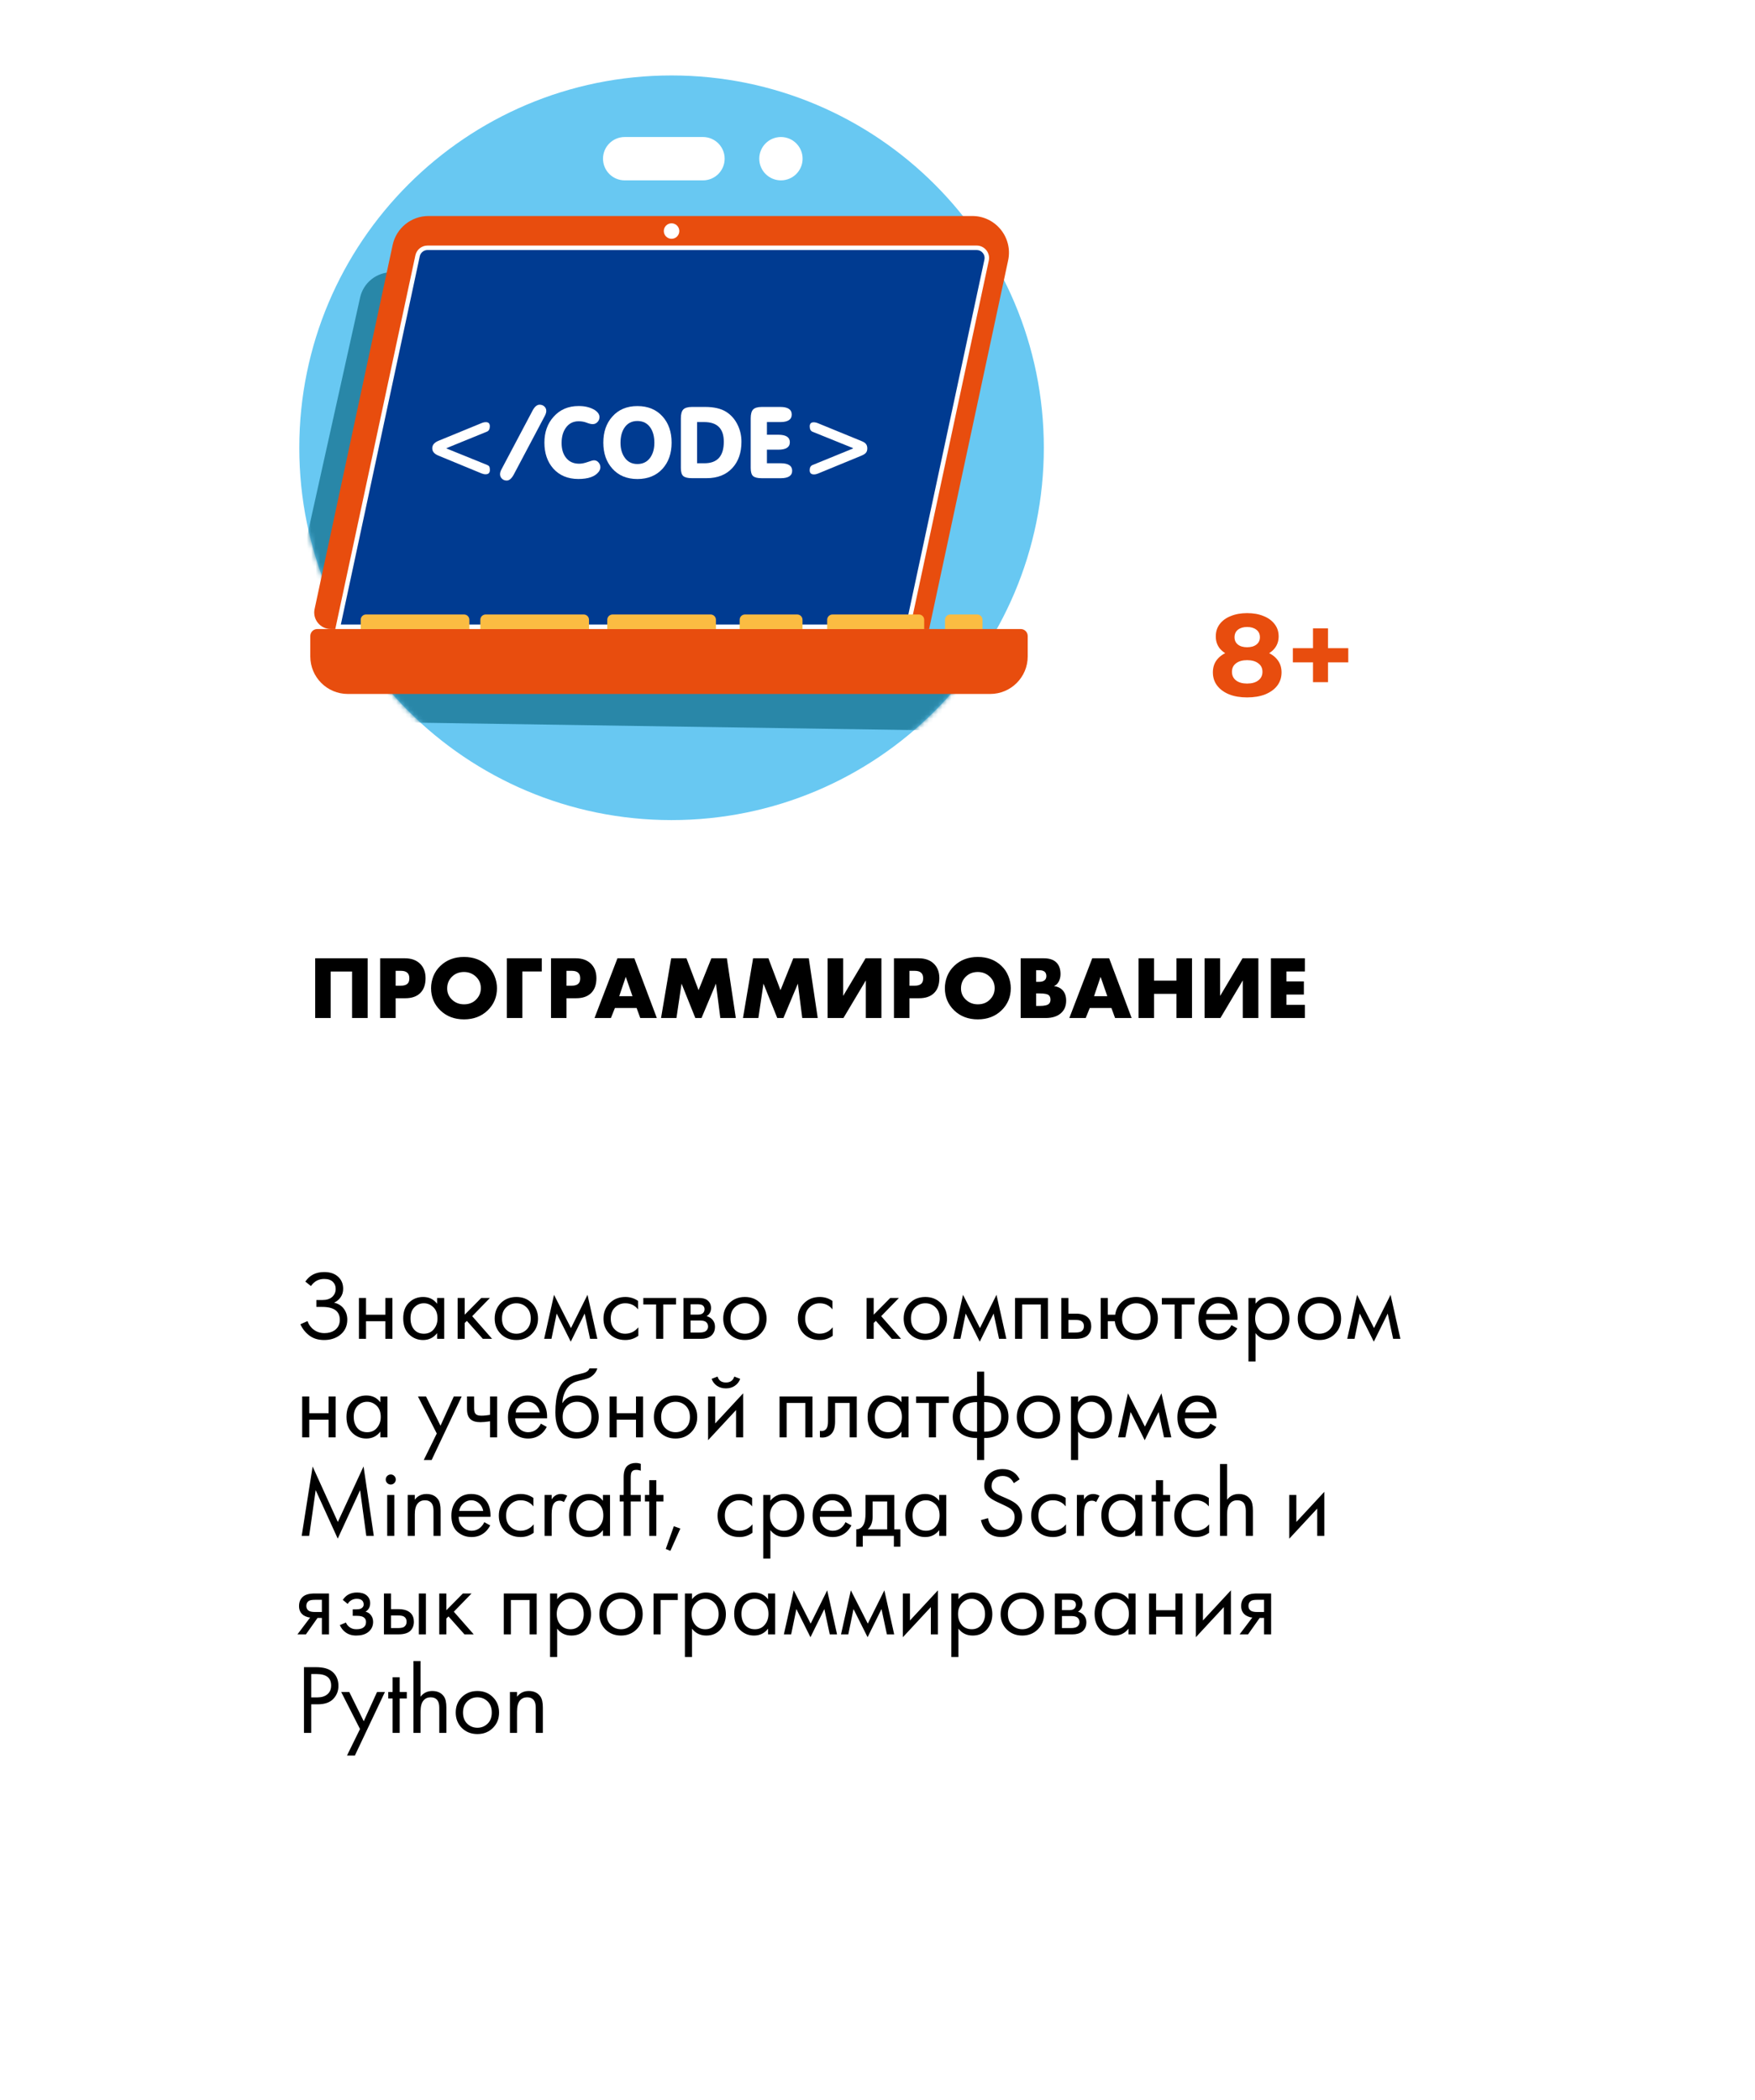 <?xml version="1.0" encoding="UTF-8"?> <svg xmlns="http://www.w3.org/2000/svg" width="392" height="469" viewBox="0 0 392 469" fill="none"> <g filter="url(#filter0_d_3_1120)"> <rect x="14" y="64.721" width="352" height="384.279" rx="15" fill="white"></rect> </g> <path d="M82.12 227.354H78.64V216.974H73.86V227.354H70.4V214.014H82.12V227.354ZM90.552 222.934H88.372V227.354H84.912V214.014H90.432C91.858 214.014 92.985 214.414 93.812 215.214C94.638 216.014 95.052 217.094 95.052 218.454C95.052 219.894 94.658 221 93.872 221.774C93.085 222.547 91.978 222.934 90.552 222.934ZM88.372 216.814V220.134H89.532C90.198 220.134 90.685 219.994 90.992 219.714C91.285 219.46 91.432 219.054 91.432 218.494C91.432 217.96 91.298 217.56 91.032 217.294C90.725 216.974 90.232 216.814 89.552 216.814H88.372ZM111.004 220.694C111.004 222.667 110.304 224.327 108.904 225.674C107.518 226.994 105.764 227.654 103.644 227.654C101.524 227.654 99.771 226.994 98.384 225.674C96.984 224.327 96.284 222.667 96.284 220.694C96.284 219.774 96.458 218.874 96.804 217.994C97.164 217.114 97.691 216.347 98.384 215.694C99.771 214.374 101.524 213.714 103.644 213.714C105.764 213.714 107.518 214.374 108.904 215.694C109.598 216.347 110.118 217.114 110.464 217.994C110.824 218.874 111.004 219.774 111.004 220.694ZM103.644 217.074C102.551 217.074 101.651 217.427 100.944 218.134C100.238 218.827 99.884 219.7 99.884 220.754C99.884 221.727 100.238 222.554 100.944 223.234C101.678 223.94 102.578 224.294 103.644 224.294C104.738 224.294 105.631 223.947 106.324 223.254C107.044 222.534 107.404 221.68 107.404 220.694C107.404 219.68 107.044 218.827 106.324 218.134C105.578 217.427 104.684 217.074 103.644 217.074ZM121.013 214.014V216.954H116.673V227.354H113.213V214.014H121.013ZM128.716 222.934H126.536V227.354H123.076V214.014H128.596C130.022 214.014 131.149 214.414 131.976 215.214C132.802 216.014 133.216 217.094 133.216 218.454C133.216 219.894 132.822 221 132.036 221.774C131.249 222.547 130.142 222.934 128.716 222.934ZM126.536 216.814V220.134H127.696C128.362 220.134 128.849 219.994 129.156 219.714C129.449 219.46 129.596 219.054 129.596 218.494C129.596 217.96 129.462 217.56 129.196 217.294C128.889 216.974 128.396 216.814 127.716 216.814H126.536ZM143.012 227.354L142.192 225.114H137.352L136.452 227.354H132.792L137.912 214.014H141.692L146.712 227.354H143.012ZM138.312 222.474H141.272L139.772 218.154L138.312 222.474ZM151.092 227.354H147.652L149.912 214.014H153.332L156.032 221.134L158.892 214.014H162.352L164.352 227.354H160.892L159.912 219.674L156.692 227.354H155.312L152.232 219.674L151.092 227.354ZM169.392 227.354H165.952L168.212 214.014H171.632L174.332 221.134L177.192 214.014H180.652L182.652 227.354H179.192L178.212 219.674L174.992 227.354H173.612L170.532 219.674L169.392 227.354ZM184.853 214.014H188.333V222.414L193.333 214.014H196.873V227.354H193.393V218.954L188.393 227.354H184.853V214.014ZM205.317 222.934H203.137V227.354H199.677V214.014H205.197C206.624 214.014 207.751 214.414 208.577 215.214C209.404 216.014 209.817 217.094 209.817 218.454C209.817 219.894 209.424 221 208.637 221.774C207.851 222.547 206.744 222.934 205.317 222.934ZM203.137 216.814V220.134H204.297C204.964 220.134 205.451 219.994 205.757 219.714C206.051 219.46 206.197 219.054 206.197 218.494C206.197 217.96 206.064 217.56 205.797 217.294C205.491 216.974 204.997 216.814 204.317 216.814H203.137ZM225.77 220.694C225.77 222.667 225.07 224.327 223.67 225.674C222.283 226.994 220.53 227.654 218.41 227.654C216.29 227.654 214.537 226.994 213.15 225.674C211.75 224.327 211.05 222.667 211.05 220.694C211.05 219.774 211.223 218.874 211.57 217.994C211.93 217.114 212.457 216.347 213.15 215.694C214.537 214.374 216.29 213.714 218.41 213.714C220.53 213.714 222.283 214.374 223.67 215.694C224.363 216.347 224.883 217.114 225.23 217.994C225.59 218.874 225.77 219.774 225.77 220.694ZM218.41 217.074C217.317 217.074 216.417 217.427 215.71 218.134C215.003 218.827 214.65 219.7 214.65 220.754C214.65 221.727 215.003 222.554 215.71 223.234C216.443 223.94 217.343 224.294 218.41 224.294C219.503 224.294 220.397 223.947 221.09 223.254C221.81 222.534 222.17 221.68 222.17 220.694C222.17 219.68 221.81 218.827 221.09 218.134C220.343 217.427 219.45 217.074 218.41 217.074ZM233.538 227.354H227.978V214.014H233.138C234.458 214.014 235.431 214.36 236.058 215.054C236.605 215.654 236.878 216.487 236.878 217.554C236.878 218.14 236.751 218.687 236.498 219.194C236.231 219.687 235.871 220.034 235.418 220.234C236.165 220.314 236.771 220.58 237.238 221.034C237.838 221.607 238.138 222.42 238.138 223.474C238.138 224.567 237.811 225.44 237.158 226.094C236.345 226.934 235.138 227.354 233.538 227.354ZM231.438 216.674V219.274H232.078C232.691 219.274 233.131 219.134 233.398 218.854C233.611 218.64 233.718 218.347 233.718 217.974C233.718 217.614 233.611 217.314 233.398 217.074C233.131 216.807 232.691 216.674 232.078 216.674H231.438ZM231.438 221.854V224.654H232.218C233.338 224.654 234.051 224.474 234.358 224.114C234.545 223.9 234.638 223.614 234.638 223.254C234.638 222.84 234.525 222.52 234.298 222.294C234.005 222 233.291 221.854 232.158 221.854H231.438ZM249.067 227.354L248.247 225.114H243.407L242.507 227.354H238.847L243.967 214.014H247.747L252.767 227.354H249.067ZM244.367 222.474H247.327L245.827 218.154L244.367 222.474ZM257.766 214.014V218.994H262.766V214.014H266.246V227.354H262.766V221.954H257.766V227.354H254.306V214.014H257.766ZM269.052 214.014H272.532V222.414L277.532 214.014H281.072V227.354H277.592V218.954L272.592 227.354H269.052V214.014ZM291.457 214.014V216.954H287.337V219.174H291.237V222.114H287.337V224.414H291.457V227.354H283.877V214.014H291.457Z" fill="black"></path> <path d="M69.454 287.208L68.2 286.218C69.153 284.795 70.554 284.084 72.402 284.084C73.722 284.084 74.756 284.429 75.504 285.118C76.267 285.807 76.648 286.709 76.648 287.824C76.648 288.543 76.457 289.173 76.076 289.716C75.709 290.244 75.225 290.647 74.624 290.926C75.577 291.146 76.303 291.601 76.802 292.29C77.315 292.979 77.572 293.786 77.572 294.71C77.572 296.235 76.963 297.431 75.746 298.296C74.807 298.941 73.693 299.264 72.402 299.264C71.067 299.264 69.96 298.927 69.08 298.252C68.2 297.577 67.54 296.741 67.1 295.744L68.684 295.04C68.977 295.861 69.461 296.514 70.136 296.998C70.811 297.482 71.588 297.724 72.468 297.724C73.363 297.724 74.111 297.519 74.712 297.108C75.504 296.551 75.9 295.766 75.9 294.754C75.9 292.833 74.595 291.872 71.984 291.872H70.664V290.332H71.984C72.952 290.332 73.693 290.097 74.206 289.628C74.719 289.159 74.976 288.565 74.976 287.846C74.976 287.215 74.778 286.702 74.382 286.306C73.942 285.851 73.282 285.624 72.402 285.624C71.17 285.624 70.187 286.152 69.454 287.208ZM80.172 299V289.87H81.756V293.61H86.068V289.87H87.652V299H86.068V295.062H81.756V299H80.172ZM97.631 291.168V289.87H99.215V299H97.631V297.724C96.839 298.751 95.797 299.264 94.507 299.264C93.275 299.264 92.226 298.839 91.361 297.988C90.495 297.137 90.063 295.949 90.063 294.424C90.063 292.928 90.488 291.762 91.339 290.926C92.204 290.075 93.26 289.65 94.507 289.65C95.827 289.65 96.868 290.156 97.631 291.168ZM94.683 291.058C93.847 291.058 93.135 291.359 92.549 291.96C91.977 292.547 91.691 293.368 91.691 294.424C91.691 295.436 91.955 296.265 92.483 296.91C93.025 297.541 93.759 297.856 94.683 297.856C95.607 297.856 96.34 297.526 96.883 296.866C97.44 296.206 97.719 295.399 97.719 294.446C97.719 293.361 97.411 292.525 96.795 291.938C96.179 291.351 95.475 291.058 94.683 291.058ZM102.215 289.87H103.799V293.61L107.495 289.87H109.431L105.471 293.94L109.915 299H107.847L104.283 294.996L103.799 295.458V299H102.215V289.87ZM118.788 297.9C117.879 298.809 116.728 299.264 115.334 299.264C113.941 299.264 112.782 298.809 111.858 297.9C110.949 296.991 110.494 295.847 110.494 294.468C110.494 293.075 110.949 291.923 111.858 291.014C112.782 290.105 113.941 289.65 115.334 289.65C116.728 289.65 117.879 290.105 118.788 291.014C119.712 291.923 120.174 293.075 120.174 294.468C120.174 295.847 119.712 296.991 118.788 297.9ZM117.6 291.96C116.984 291.359 116.229 291.058 115.334 291.058C114.44 291.058 113.677 291.366 113.046 291.982C112.43 292.583 112.122 293.412 112.122 294.468C112.122 295.524 112.438 296.353 113.068 296.954C113.699 297.555 114.454 297.856 115.334 297.856C116.214 297.856 116.97 297.555 117.6 296.954C118.231 296.353 118.546 295.524 118.546 294.468C118.546 293.397 118.231 292.561 117.6 291.96ZM121.547 299L123.747 289.166L127.531 296.602L131.227 289.166L133.427 299H131.799L130.589 293.346L127.487 299.638L124.341 293.346L123.175 299H121.547ZM142.515 290.53V292.422C141.796 291.513 140.843 291.058 139.655 291.058C138.76 291.058 137.998 291.366 137.367 291.982C136.736 292.583 136.421 293.412 136.421 294.468C136.421 295.524 136.736 296.353 137.367 296.954C137.998 297.555 138.753 297.856 139.633 297.856C140.806 297.856 141.789 297.379 142.581 296.426V298.318C141.716 298.949 140.748 299.264 139.677 299.264C138.254 299.264 137.081 298.817 136.157 297.922C135.248 297.013 134.793 295.869 134.793 294.49C134.793 293.097 135.255 291.945 136.179 291.036C137.103 290.112 138.269 289.65 139.677 289.65C140.733 289.65 141.679 289.943 142.515 290.53ZM150.996 291.322H148.136V299H146.552V291.322H143.692V289.87H150.996V291.322ZM152.66 289.87H156.114C156.95 289.87 157.588 290.046 158.028 290.398C158.556 290.823 158.82 291.395 158.82 292.114C158.82 292.906 158.49 293.515 157.83 293.94C158.285 294.057 158.666 294.263 158.974 294.556C159.458 295.025 159.7 295.612 159.7 296.316C159.7 297.196 159.385 297.885 158.754 298.384C158.211 298.795 157.493 299 156.598 299H152.66V289.87ZM154.244 293.588H155.916C156.341 293.588 156.679 293.5 156.928 293.324C157.221 293.104 157.368 292.789 157.368 292.378C157.368 292.011 157.221 291.718 156.928 291.498C156.708 291.351 156.283 291.278 155.652 291.278H154.244V293.588ZM154.244 297.592H156.202C156.877 297.592 157.353 297.489 157.632 297.284C157.984 297.02 158.16 296.683 158.16 296.272C158.16 295.832 158.006 295.487 157.698 295.238C157.419 295.018 156.943 294.908 156.268 294.908H154.244V297.592ZM169.835 297.9C168.926 298.809 167.775 299.264 166.381 299.264C164.988 299.264 163.829 298.809 162.905 297.9C161.996 296.991 161.541 295.847 161.541 294.468C161.541 293.075 161.996 291.923 162.905 291.014C163.829 290.105 164.988 289.65 166.381 289.65C167.775 289.65 168.926 290.105 169.835 291.014C170.759 291.923 171.221 293.075 171.221 294.468C171.221 295.847 170.759 296.991 169.835 297.9ZM168.647 291.96C168.031 291.359 167.276 291.058 166.381 291.058C165.487 291.058 164.724 291.366 164.093 291.982C163.477 292.583 163.169 293.412 163.169 294.468C163.169 295.524 163.485 296.353 164.115 296.954C164.746 297.555 165.501 297.856 166.381 297.856C167.261 297.856 168.017 297.555 168.647 296.954C169.278 296.353 169.593 295.524 169.593 294.468C169.593 293.397 169.278 292.561 168.647 291.96ZM185.935 290.53V292.422C185.216 291.513 184.263 291.058 183.075 291.058C182.18 291.058 181.418 291.366 180.787 291.982C180.156 292.583 179.841 293.412 179.841 294.468C179.841 295.524 180.156 296.353 180.787 296.954C181.418 297.555 182.173 297.856 183.053 297.856C184.226 297.856 185.209 297.379 186.001 296.426V298.318C185.136 298.949 184.168 299.264 183.097 299.264C181.674 299.264 180.501 298.817 179.577 297.922C178.668 297.013 178.213 295.869 178.213 294.49C178.213 293.097 178.675 291.945 179.599 291.036C180.523 290.112 181.689 289.65 183.097 289.65C184.153 289.65 185.099 289.943 185.935 290.53ZM193.566 289.87H195.15V293.61L198.846 289.87H200.782L196.822 293.94L201.266 299H199.198L195.634 294.996L195.15 295.458V299H193.566V289.87ZM210.14 297.9C209.231 298.809 208.079 299.264 206.686 299.264C205.293 299.264 204.134 298.809 203.21 297.9C202.301 296.991 201.846 295.847 201.846 294.468C201.846 293.075 202.301 291.923 203.21 291.014C204.134 290.105 205.293 289.65 206.686 289.65C208.079 289.65 209.231 290.105 210.14 291.014C211.064 291.923 211.526 293.075 211.526 294.468C211.526 295.847 211.064 296.991 210.14 297.9ZM208.952 291.96C208.336 291.359 207.581 291.058 206.686 291.058C205.791 291.058 205.029 291.366 204.398 291.982C203.782 292.583 203.474 293.412 203.474 294.468C203.474 295.524 203.789 296.353 204.42 296.954C205.051 297.555 205.806 297.856 206.686 297.856C207.566 297.856 208.321 297.555 208.952 296.954C209.583 296.353 209.898 295.524 209.898 294.468C209.898 293.397 209.583 292.561 208.952 291.96ZM212.899 299L215.099 289.166L218.883 296.602L222.579 289.166L224.779 299H223.151L221.941 293.346L218.839 299.638L215.693 293.346L214.527 299H212.899ZM226.717 289.87H234.065V299H232.481V291.322H228.301V299H226.717V289.87ZM237.051 299V289.87H238.635V293.368H240.263C241.524 293.368 242.448 293.669 243.035 294.27C243.504 294.739 243.739 295.377 243.739 296.184C243.739 297.035 243.467 297.717 242.925 298.23C242.382 298.743 241.487 299 240.241 299H237.051ZM238.635 297.592H240.109C240.769 297.592 241.238 297.511 241.517 297.35C241.913 297.086 242.111 296.697 242.111 296.184C242.111 295.656 241.92 295.275 241.539 295.04C241.275 294.864 240.805 294.776 240.131 294.776H238.635V297.592ZM247.443 293.61H249.093C249.24 292.583 249.651 291.718 250.325 291.014C251.191 290.105 252.342 289.65 253.779 289.65C255.187 289.65 256.346 290.105 257.255 291.014C258.165 291.923 258.619 293.075 258.619 294.468C258.619 295.847 258.157 296.991 257.233 297.9C256.324 298.809 255.173 299.264 253.779 299.264C252.181 299.264 250.927 298.692 250.017 297.548C249.431 296.815 249.093 295.986 249.005 295.062H247.443V299H245.859V289.87H247.443V293.61ZM253.779 291.058C252.899 291.058 252.151 291.366 251.535 291.982C250.934 292.583 250.633 293.412 250.633 294.468C250.633 295.539 250.941 296.375 251.557 296.976C252.173 297.563 252.914 297.856 253.779 297.856C254.659 297.856 255.415 297.555 256.045 296.954C256.676 296.353 256.991 295.524 256.991 294.468C256.991 293.412 256.676 292.583 256.045 291.982C255.429 291.366 254.674 291.058 253.779 291.058ZM266.818 291.322H263.958V299H262.374V291.322H259.514V289.87H266.818V291.322ZM275.043 295.942L276.363 296.668C276.055 297.255 275.681 297.746 275.241 298.142C274.405 298.89 273.393 299.264 272.205 299.264C270.973 299.264 269.91 298.868 269.015 298.076C268.135 297.269 267.695 296.074 267.695 294.49C267.695 293.097 268.091 291.945 268.883 291.036C269.69 290.112 270.768 289.65 272.117 289.65C273.643 289.65 274.794 290.207 275.571 291.322C276.187 292.202 276.473 293.346 276.429 294.754H269.323C269.338 295.678 269.624 296.426 270.181 296.998C270.739 297.57 271.421 297.856 272.227 297.856C272.946 297.856 273.569 297.636 274.097 297.196C274.508 296.844 274.823 296.426 275.043 295.942ZM269.433 293.434H274.801C274.669 292.715 274.354 292.143 273.855 291.718C273.371 291.278 272.792 291.058 272.117 291.058C271.457 291.058 270.871 291.285 270.357 291.74C269.859 292.18 269.551 292.745 269.433 293.434ZM280.443 297.724V304.06H278.859V289.87H280.443V291.146C281.25 290.149 282.291 289.65 283.567 289.65C284.931 289.65 286.009 290.134 286.801 291.102C287.608 292.055 288.011 293.185 288.011 294.49C288.011 295.81 287.615 296.939 286.823 297.878C286.031 298.802 284.968 299.264 283.633 299.264C282.299 299.264 281.235 298.751 280.443 297.724ZM283.413 297.856C284.308 297.856 285.027 297.533 285.569 296.888C286.112 296.228 286.383 295.429 286.383 294.49C286.383 293.434 286.083 292.598 285.481 291.982C284.88 291.366 284.183 291.058 283.391 291.058C282.599 291.058 281.895 291.366 281.279 291.982C280.663 292.598 280.355 293.427 280.355 294.468C280.355 295.421 280.634 296.228 281.191 296.888C281.763 297.533 282.504 297.856 283.413 297.856ZM298.161 297.9C297.252 298.809 296.101 299.264 294.707 299.264C293.314 299.264 292.155 298.809 291.231 297.9C290.322 296.991 289.867 295.847 289.867 294.468C289.867 293.075 290.322 291.923 291.231 291.014C292.155 290.105 293.314 289.65 294.707 289.65C296.101 289.65 297.252 290.105 298.161 291.014C299.085 291.923 299.547 293.075 299.547 294.468C299.547 295.847 299.085 296.991 298.161 297.9ZM296.973 291.96C296.357 291.359 295.602 291.058 294.707 291.058C293.813 291.058 293.05 291.366 292.419 291.982C291.803 292.583 291.495 293.412 291.495 294.468C291.495 295.524 291.811 296.353 292.441 296.954C293.072 297.555 293.827 297.856 294.707 297.856C295.587 297.856 296.343 297.555 296.973 296.954C297.604 296.353 297.919 295.524 297.919 294.468C297.919 293.397 297.604 292.561 296.973 291.96ZM300.92 299L303.12 289.166L306.904 296.602L310.6 289.166L312.8 299H311.172L309.962 293.346L306.86 299.638L303.714 293.346L302.548 299H300.92ZM67.496 321V311.87H69.08V315.61H73.392V311.87H74.976V321H73.392V317.062H69.08V321H67.496ZM84.955 313.168V311.87H86.539V321H84.955V319.724C84.163 320.751 83.122 321.264 81.831 321.264C80.599 321.264 79.55 320.839 78.685 319.988C77.82 319.137 77.387 317.949 77.387 316.424C77.387 314.928 77.812 313.762 78.663 312.926C79.528 312.075 80.584 311.65 81.831 311.65C83.151 311.65 84.192 312.156 84.955 313.168ZM82.007 313.058C81.171 313.058 80.46 313.359 79.873 313.96C79.301 314.547 79.015 315.368 79.015 316.424C79.015 317.436 79.279 318.265 79.807 318.91C80.35 319.541 81.083 319.856 82.007 319.856C82.931 319.856 83.664 319.526 84.207 318.866C84.764 318.206 85.043 317.399 85.043 316.446C85.043 315.361 84.735 314.525 84.119 313.938C83.503 313.351 82.799 313.058 82.007 313.058ZM94.652 326.06L97.556 320.142L93.354 311.87H95.158L98.392 318.404L101.362 311.87H103.122L96.412 326.06H94.652ZM109.462 321V317.414C108.597 317.546 107.878 317.612 107.306 317.612C106.309 317.612 105.568 317.392 105.084 316.952C104.571 316.497 104.314 315.749 104.314 314.708V311.87H105.898V314.488C105.898 314.987 105.964 315.346 106.096 315.566C106.301 315.962 106.763 316.16 107.482 316.16C108.127 316.16 108.787 316.094 109.462 315.962V311.87H111.046V321H109.462ZM120.807 317.942L122.127 318.668C121.819 319.255 121.445 319.746 121.005 320.142C120.169 320.89 119.157 321.264 117.969 321.264C116.737 321.264 115.674 320.868 114.779 320.076C113.899 319.269 113.459 318.074 113.459 316.49C113.459 315.097 113.855 313.945 114.647 313.036C115.454 312.112 116.532 311.65 117.881 311.65C119.406 311.65 120.558 312.207 121.335 313.322C121.951 314.202 122.237 315.346 122.193 316.754H115.087C115.102 317.678 115.388 318.426 115.945 318.998C116.502 319.57 117.184 319.856 117.991 319.856C118.71 319.856 119.333 319.636 119.861 319.196C120.272 318.844 120.587 318.426 120.807 317.942ZM115.197 315.434H120.565C120.433 314.715 120.118 314.143 119.619 313.718C119.135 313.278 118.556 313.058 117.881 313.058C117.221 313.058 116.634 313.285 116.121 313.74C115.622 314.18 115.314 314.745 115.197 315.434ZM131.663 305.6H133.423C133.262 306.143 132.983 306.605 132.587 306.986C132.206 307.353 131.854 307.602 131.531 307.734C131.223 307.866 130.856 307.983 130.431 308.086C130.358 308.101 130.182 308.145 129.903 308.218C129.624 308.277 129.412 308.328 129.265 308.372C129.118 308.416 128.928 308.475 128.693 308.548C128.458 308.621 128.246 308.709 128.055 308.812C127.864 308.915 127.688 309.025 127.527 309.142C126.97 309.567 126.515 310.161 126.163 310.924C125.826 311.672 125.642 312.471 125.613 313.322H125.657C126.317 312.207 127.424 311.65 128.979 311.65C130.343 311.65 131.472 312.112 132.367 313.036C133.276 313.96 133.731 315.104 133.731 316.468C133.731 317.847 133.269 318.991 132.345 319.9C131.421 320.809 130.218 321.264 128.737 321.264C127.461 321.264 126.412 320.883 125.591 320.12C124.564 319.181 124.051 317.612 124.051 315.412C124.051 311.584 124.916 309.076 126.647 307.888C126.779 307.8 126.918 307.719 127.065 307.646C127.212 307.558 127.366 307.485 127.527 307.426C127.703 307.353 127.85 307.294 127.967 307.25C128.084 307.191 128.246 307.14 128.451 307.096C128.671 307.037 128.818 307.001 128.891 306.986C128.979 306.957 129.14 306.92 129.375 306.876C129.624 306.817 129.778 306.781 129.837 306.766C130.424 306.634 130.849 306.48 131.113 306.304C131.377 306.113 131.56 305.879 131.663 305.6ZM131.157 313.96C130.541 313.359 129.786 313.058 128.891 313.058C127.996 313.058 127.234 313.366 126.603 313.982C125.987 314.583 125.679 315.412 125.679 316.468C125.679 317.524 125.994 318.353 126.625 318.954C127.256 319.555 128.011 319.856 128.891 319.856C129.771 319.856 130.526 319.555 131.157 318.954C131.788 318.353 132.103 317.524 132.103 316.468C132.103 315.397 131.788 314.561 131.157 313.96ZM136.16 321V311.87H137.744V315.61H142.056V311.87H143.64V321H142.056V317.062H137.744V321H136.16ZM154.345 319.9C153.436 320.809 152.284 321.264 150.891 321.264C149.498 321.264 148.339 320.809 147.415 319.9C146.506 318.991 146.051 317.847 146.051 316.468C146.051 315.075 146.506 313.923 147.415 313.014C148.339 312.105 149.498 311.65 150.891 311.65C152.284 311.65 153.436 312.105 154.345 313.014C155.269 313.923 155.731 315.075 155.731 316.468C155.731 317.847 155.269 318.991 154.345 319.9ZM153.157 313.96C152.541 313.359 151.786 313.058 150.891 313.058C149.996 313.058 149.234 313.366 148.603 313.982C147.987 314.583 147.679 315.412 147.679 316.468C147.679 317.524 147.994 318.353 148.625 318.954C149.256 319.555 150.011 319.856 150.891 319.856C151.771 319.856 152.526 319.555 153.157 318.954C153.788 318.353 154.103 317.524 154.103 316.468C154.103 315.397 153.788 314.561 153.157 313.96ZM158.16 311.87H159.744V317.898L165.992 311.166V321H164.408V314.906L158.16 321.638V311.87ZM158.952 307.932L160.272 307.426C160.536 308.306 161.159 308.746 162.142 308.746C163.125 308.746 163.748 308.306 164.012 307.426L165.332 307.932C165.097 308.592 164.694 309.113 164.122 309.494C163.565 309.875 162.905 310.066 162.142 310.066C161.379 310.066 160.712 309.875 160.14 309.494C159.583 309.113 159.187 308.592 158.952 307.932ZM174.123 311.87H181.471V321H179.887V313.322H175.707V321H174.123V311.87ZM191.365 311.87V321H189.781V313.322H186.525V317.436C186.525 318.624 186.29 319.504 185.821 320.076C185.293 320.721 184.56 321.044 183.621 321.044C183.504 321.044 183.342 321.029 183.137 321V319.548C183.284 319.577 183.401 319.592 183.489 319.592C184.002 319.592 184.384 319.394 184.633 318.998C184.838 318.675 184.941 318.155 184.941 317.436V311.87H191.365ZM201.357 313.168V311.87H202.941V321H201.357V319.724C200.565 320.751 199.524 321.264 198.233 321.264C197.001 321.264 195.953 320.839 195.087 319.988C194.222 319.137 193.789 317.949 193.789 316.424C193.789 314.928 194.215 313.762 195.065 312.926C195.931 312.075 196.987 311.65 198.233 311.65C199.553 311.65 200.595 312.156 201.357 313.168ZM198.409 313.058C197.573 313.058 196.862 313.359 196.275 313.96C195.703 314.547 195.417 315.368 195.417 316.424C195.417 317.436 195.681 318.265 196.209 318.91C196.752 319.541 197.485 319.856 198.409 319.856C199.333 319.856 200.067 319.526 200.609 318.866C201.167 318.206 201.445 317.399 201.445 316.446C201.445 315.361 201.137 314.525 200.521 313.938C199.905 313.351 199.201 313.058 198.409 313.058ZM211.925 313.322H209.065V321H207.481V313.322H204.621V311.87H211.925V313.322ZM218.237 326.06V321.154C216.638 321.154 215.355 320.758 214.387 319.966C213.331 319.115 212.803 317.935 212.803 316.424C212.803 314.928 213.324 313.755 214.365 312.904C215.304 312.112 216.594 311.716 218.237 311.716V306.326H219.821V311.716C221.464 311.716 222.754 312.112 223.693 312.904C224.734 313.755 225.255 314.928 225.255 316.424C225.255 317.935 224.727 319.115 223.671 319.966C222.703 320.758 221.42 321.154 219.821 321.154V326.06H218.237ZM218.237 319.746V313.124C217.196 313.124 216.382 313.315 215.795 313.696C214.886 314.268 214.431 315.177 214.431 316.424C214.431 317.597 214.856 318.485 215.707 319.086C216.323 319.526 217.166 319.746 218.237 319.746ZM219.821 313.124V319.746C220.892 319.746 221.735 319.526 222.351 319.086C223.202 318.485 223.627 317.597 223.627 316.424C223.627 315.177 223.172 314.268 222.263 313.696C221.676 313.315 220.862 313.124 219.821 313.124ZM235.406 319.9C234.496 320.809 233.345 321.264 231.952 321.264C230.558 321.264 229.4 320.809 228.476 319.9C227.566 318.991 227.112 317.847 227.112 316.468C227.112 315.075 227.566 313.923 228.476 313.014C229.4 312.105 230.558 311.65 231.952 311.65C233.345 311.65 234.496 312.105 235.406 313.014C236.33 313.923 236.792 315.075 236.792 316.468C236.792 317.847 236.33 318.991 235.406 319.9ZM234.218 313.96C233.602 313.359 232.846 313.058 231.952 313.058C231.057 313.058 230.294 313.366 229.664 313.982C229.048 314.583 228.74 315.412 228.74 316.468C228.74 317.524 229.055 318.353 229.686 318.954C230.316 319.555 231.072 319.856 231.952 319.856C232.832 319.856 233.587 319.555 234.218 318.954C234.848 318.353 235.164 317.524 235.164 316.468C235.164 315.397 234.848 314.561 234.218 313.96ZM240.805 319.724V326.06H239.221V311.87H240.805V313.146C241.611 312.149 242.653 311.65 243.929 311.65C245.293 311.65 246.371 312.134 247.163 313.102C247.969 314.055 248.373 315.185 248.373 316.49C248.373 317.81 247.977 318.939 247.185 319.878C246.393 320.802 245.329 321.264 243.995 321.264C242.66 321.264 241.597 320.751 240.805 319.724ZM243.775 319.856C244.669 319.856 245.388 319.533 245.931 318.888C246.473 318.228 246.745 317.429 246.745 316.49C246.745 315.434 246.444 314.598 245.843 313.982C245.241 313.366 244.545 313.058 243.753 313.058C242.961 313.058 242.257 313.366 241.641 313.982C241.025 314.598 240.717 315.427 240.717 316.468C240.717 317.421 240.995 318.228 241.553 318.888C242.125 319.533 242.865 319.856 243.775 319.856ZM249.745 321L251.945 311.166L255.729 318.602L259.425 311.166L261.625 321H259.997L258.787 315.346L255.685 321.638L252.539 315.346L251.373 321H249.745ZM270.338 317.942L271.658 318.668C271.35 319.255 270.976 319.746 270.536 320.142C269.7 320.89 268.688 321.264 267.5 321.264C266.268 321.264 265.205 320.868 264.31 320.076C263.43 319.269 262.99 318.074 262.99 316.49C262.99 315.097 263.386 313.945 264.178 313.036C264.985 312.112 266.063 311.65 267.412 311.65C268.938 311.65 270.089 312.207 270.866 313.322C271.482 314.202 271.768 315.346 271.724 316.754H264.618C264.633 317.678 264.919 318.426 265.476 318.998C266.034 319.57 266.716 319.856 267.522 319.856C268.241 319.856 268.864 319.636 269.392 319.196C269.803 318.844 270.118 318.426 270.338 317.942ZM264.728 315.434H270.096C269.964 314.715 269.649 314.143 269.15 313.718C268.666 313.278 268.087 313.058 267.412 313.058C266.752 313.058 266.166 313.285 265.652 313.74C265.154 314.18 264.846 314.745 264.728 315.434ZM69.058 343H67.386L69.828 327.512L75.46 339.898L81.202 327.49L83.49 343H81.818L80.432 332.792L75.438 343.616L70.51 332.792L69.058 343ZM86.488 333.87H88.072V343H86.488V333.87ZM86.488 331.208C86.268 330.988 86.158 330.724 86.158 330.416C86.158 330.108 86.268 329.844 86.488 329.624C86.708 329.404 86.972 329.294 87.28 329.294C87.588 329.294 87.852 329.404 88.072 329.624C88.292 329.844 88.402 330.108 88.402 330.416C88.402 330.724 88.292 330.988 88.072 331.208C87.852 331.428 87.588 331.538 87.28 331.538C86.972 331.538 86.708 331.428 86.488 331.208ZM91.064 343V333.87H92.648V334.926C93.294 334.075 94.166 333.65 95.266 333.65C96.44 333.65 97.312 334.068 97.884 334.904C98.236 335.417 98.412 336.231 98.412 337.346V343H96.828V337.39C96.828 336.642 96.689 336.085 96.41 335.718C96.073 335.278 95.574 335.058 94.914 335.058C94.24 335.058 93.704 335.293 93.308 335.762C92.868 336.275 92.648 337.097 92.648 338.226V343H91.064ZM108.174 339.942L109.494 340.668C109.186 341.255 108.812 341.746 108.372 342.142C107.536 342.89 106.524 343.264 105.336 343.264C104.104 343.264 103.041 342.868 102.146 342.076C101.266 341.269 100.826 340.074 100.826 338.49C100.826 337.097 101.222 335.945 102.014 335.036C102.821 334.112 103.899 333.65 105.248 333.65C106.774 333.65 107.925 334.207 108.702 335.322C109.318 336.202 109.604 337.346 109.56 338.754H102.454C102.469 339.678 102.755 340.426 103.312 340.998C103.87 341.57 104.552 341.856 105.358 341.856C106.077 341.856 106.7 341.636 107.228 341.196C107.639 340.844 107.954 340.426 108.174 339.942ZM102.564 337.434H107.932C107.8 336.715 107.485 336.143 106.986 335.718C106.502 335.278 105.923 335.058 105.248 335.058C104.588 335.058 104.002 335.285 103.488 335.74C102.99 336.18 102.682 336.745 102.564 337.434ZM119.14 334.53V336.422C118.421 335.513 117.468 335.058 116.28 335.058C115.385 335.058 114.623 335.366 113.992 335.982C113.361 336.583 113.046 337.412 113.046 338.468C113.046 339.524 113.361 340.353 113.992 340.954C114.623 341.555 115.378 341.856 116.258 341.856C117.431 341.856 118.414 341.379 119.206 340.426V342.318C118.341 342.949 117.373 343.264 116.302 343.264C114.879 343.264 113.706 342.817 112.782 341.922C111.873 341.013 111.418 339.869 111.418 338.49C111.418 337.097 111.88 335.945 112.804 335.036C113.728 334.112 114.894 333.65 116.302 333.65C117.358 333.65 118.304 333.943 119.14 334.53ZM121.637 343V333.87H123.221V334.86C123.734 334.053 124.423 333.65 125.289 333.65C125.729 333.65 126.198 333.775 126.697 334.024L125.949 335.454C125.655 335.249 125.347 335.146 125.025 335.146C124.467 335.146 124.042 335.337 123.749 335.718C123.397 336.187 123.221 337.009 123.221 338.182V343H121.637ZM134.67 335.168V333.87H136.254V343H134.67V341.724C133.878 342.751 132.836 343.264 131.546 343.264C130.314 343.264 129.265 342.839 128.4 341.988C127.534 341.137 127.102 339.949 127.102 338.424C127.102 336.928 127.527 335.762 128.378 334.926C129.243 334.075 130.299 333.65 131.546 333.65C132.866 333.65 133.907 334.156 134.67 335.168ZM131.722 335.058C130.886 335.058 130.174 335.359 129.588 335.96C129.016 336.547 128.73 337.368 128.73 338.424C128.73 339.436 128.994 340.265 129.522 340.91C130.064 341.541 130.798 341.856 131.722 341.856C132.646 341.856 133.379 341.526 133.922 340.866C134.479 340.206 134.758 339.399 134.758 338.446C134.758 337.361 134.45 336.525 133.834 335.938C133.218 335.351 132.514 335.058 131.722 335.058ZM143.126 335.322H140.882V343H139.298V335.322H138.418V333.87H139.298V329.888C139.298 328.671 139.591 327.813 140.178 327.314C140.647 326.918 141.256 326.72 142.004 326.72C142.4 326.72 142.774 326.786 143.126 326.918V328.458C142.803 328.326 142.458 328.26 142.092 328.26C141.608 328.26 141.27 328.421 141.08 328.744C140.948 328.964 140.882 329.404 140.882 330.064V333.87H143.126V335.322ZM148.181 335.322H146.597V343H145.013V335.322H144.045V333.87H145.013V330.57H146.597V333.87H148.181V335.322ZM148.706 345.926L150.51 340.844L151.962 341.372L149.74 346.344L148.706 345.926ZM167.996 334.53V336.422C167.277 335.513 166.324 335.058 165.136 335.058C164.241 335.058 163.478 335.366 162.848 335.982C162.217 336.583 161.902 337.412 161.902 338.468C161.902 339.524 162.217 340.353 162.848 340.954C163.478 341.555 164.234 341.856 165.114 341.856C166.287 341.856 167.27 341.379 168.062 340.426V342.318C167.196 342.949 166.228 343.264 165.158 343.264C163.735 343.264 162.562 342.817 161.638 341.922C160.728 341.013 160.274 339.869 160.274 338.49C160.274 337.097 160.736 335.945 161.66 335.036C162.584 334.112 163.75 333.65 165.158 333.65C166.214 333.65 167.16 333.943 167.996 334.53ZM172.076 341.724V348.06H170.492V333.87H172.076V335.146C172.883 334.149 173.924 333.65 175.2 333.65C176.564 333.65 177.642 334.134 178.434 335.102C179.241 336.055 179.644 337.185 179.644 338.49C179.644 339.81 179.248 340.939 178.456 341.878C177.664 342.802 176.601 343.264 175.266 343.264C173.931 343.264 172.868 342.751 172.076 341.724ZM175.046 341.856C175.941 341.856 176.659 341.533 177.202 340.888C177.745 340.228 178.016 339.429 178.016 338.49C178.016 337.434 177.715 336.598 177.114 335.982C176.513 335.366 175.816 335.058 175.024 335.058C174.232 335.058 173.528 335.366 172.912 335.982C172.296 336.598 171.988 337.427 171.988 338.468C171.988 339.421 172.267 340.228 172.824 340.888C173.396 341.533 174.137 341.856 175.046 341.856ZM188.848 339.942L190.168 340.668C189.86 341.255 189.486 341.746 189.046 342.142C188.21 342.89 187.198 343.264 186.01 343.264C184.778 343.264 183.715 342.868 182.82 342.076C181.94 341.269 181.5 340.074 181.5 338.49C181.5 337.097 181.896 335.945 182.688 335.036C183.495 334.112 184.573 333.65 185.922 333.65C187.448 333.65 188.599 334.207 189.376 335.322C189.992 336.202 190.278 337.346 190.234 338.754H183.128C183.143 339.678 183.429 340.426 183.986 340.998C184.544 341.57 185.226 341.856 186.032 341.856C186.751 341.856 187.374 341.636 187.902 341.196C188.313 340.844 188.628 340.426 188.848 339.942ZM183.238 337.434H188.606C188.474 336.715 188.159 336.143 187.66 335.718C187.176 335.278 186.597 335.058 185.922 335.058C185.262 335.058 184.676 335.285 184.162 335.74C183.664 336.18 183.356 336.745 183.238 337.434ZM193.324 333.87H199.748V341.548H201.112V345.42H199.66V343H192.708V345.42H191.256V341.548C192.019 341.533 192.583 341.137 192.95 340.36C193.199 339.847 193.324 339.04 193.324 337.94V333.87ZM198.164 341.548V335.322H194.908V338.754C194.908 339.971 194.541 340.903 193.808 341.548H198.164ZM209.779 335.168V333.87H211.363V343H209.779V341.724C208.987 342.751 207.946 343.264 206.655 343.264C205.423 343.264 204.374 342.839 203.509 341.988C202.644 341.137 202.211 339.949 202.211 338.424C202.211 336.928 202.636 335.762 203.487 334.926C204.352 334.075 205.408 333.65 206.655 333.65C207.975 333.65 209.016 334.156 209.779 335.168ZM206.831 335.058C205.995 335.058 205.284 335.359 204.697 335.96C204.125 336.547 203.839 337.368 203.839 338.424C203.839 339.436 204.103 340.265 204.631 340.91C205.174 341.541 205.907 341.856 206.831 341.856C207.755 341.856 208.488 341.526 209.031 340.866C209.588 340.206 209.867 339.399 209.867 338.446C209.867 337.361 209.559 336.525 208.943 335.938C208.327 335.351 207.623 335.058 206.831 335.058ZM227.748 330.372L226.45 331.23C226.215 330.775 225.929 330.409 225.592 330.13C225.152 329.793 224.602 329.624 223.942 329.624C223.209 329.624 222.615 329.837 222.16 330.262C221.705 330.673 221.478 331.215 221.478 331.89C221.478 332.389 221.661 332.814 222.028 333.166C222.321 333.459 222.835 333.767 223.568 334.09L224.976 334.706C226.017 335.161 226.773 335.623 227.242 336.092C227.946 336.796 228.298 337.683 228.298 338.754C228.298 340.089 227.858 341.174 226.978 342.01C226.098 342.846 224.991 343.264 223.656 343.264C222.336 343.264 221.273 342.868 220.466 342.076C219.806 341.431 219.351 340.565 219.102 339.48L220.686 339.04C220.789 339.773 221.082 340.397 221.566 340.91C222.109 341.453 222.813 341.724 223.678 341.724C224.617 341.724 225.343 341.445 225.856 340.888C226.369 340.316 226.626 339.627 226.626 338.82C226.626 338.116 226.384 337.544 225.9 337.104C225.621 336.84 225.035 336.503 224.14 336.092L222.82 335.476C221.925 335.065 221.273 334.662 220.862 334.266C220.187 333.621 219.85 332.821 219.85 331.868C219.85 330.739 220.231 329.829 220.994 329.14C221.771 328.436 222.761 328.084 223.964 328.084C224.873 328.084 225.658 328.304 226.318 328.744C226.919 329.14 227.396 329.683 227.748 330.372ZM238.035 334.53V336.422C237.316 335.513 236.363 335.058 235.175 335.058C234.28 335.058 233.517 335.366 232.887 335.982C232.256 336.583 231.941 337.412 231.941 338.468C231.941 339.524 232.256 340.353 232.887 340.954C233.517 341.555 234.273 341.856 235.153 341.856C236.326 341.856 237.309 341.379 238.101 340.426V342.318C237.235 342.949 236.267 343.264 235.197 343.264C233.774 343.264 232.601 342.817 231.677 341.922C230.767 341.013 230.313 339.869 230.313 338.49C230.313 337.097 230.775 335.945 231.699 335.036C232.623 334.112 233.789 333.65 235.197 333.65C236.253 333.65 237.199 333.943 238.035 334.53ZM240.531 343V333.87H242.115V334.86C242.628 334.053 243.318 333.65 244.183 333.65C244.623 333.65 245.092 333.775 245.591 334.024L244.843 335.454C244.55 335.249 244.242 335.146 243.919 335.146C243.362 335.146 242.936 335.337 242.643 335.718C242.291 336.187 242.115 337.009 242.115 338.182V343H240.531ZM253.564 335.168V333.87H255.148V343H253.564V341.724C252.772 342.751 251.731 343.264 250.44 343.264C249.208 343.264 248.16 342.839 247.294 341.988C246.429 341.137 245.996 339.949 245.996 338.424C245.996 336.928 246.422 335.762 247.272 334.926C248.138 334.075 249.194 333.65 250.44 333.65C251.76 333.65 252.802 334.156 253.564 335.168ZM250.616 335.058C249.78 335.058 249.069 335.359 248.482 335.96C247.91 336.547 247.624 337.368 247.624 338.424C247.624 339.436 247.888 340.265 248.416 340.91C248.959 341.541 249.692 341.856 250.616 341.856C251.54 341.856 252.274 341.526 252.816 340.866C253.374 340.206 253.652 339.399 253.652 338.446C253.652 337.361 253.344 336.525 252.728 335.938C252.112 335.351 251.408 335.058 250.616 335.058ZM261.36 335.322H259.776V343H258.192V335.322H257.224V333.87H258.192V330.57H259.776V333.87H261.36V335.322ZM270.003 334.53V336.422C269.285 335.513 268.331 335.058 267.143 335.058C266.249 335.058 265.486 335.366 264.855 335.982C264.225 336.583 263.909 337.412 263.909 338.468C263.909 339.524 264.225 340.353 264.855 340.954C265.486 341.555 266.241 341.856 267.121 341.856C268.295 341.856 269.277 341.379 270.069 340.426V342.318C269.204 342.949 268.236 343.264 267.165 343.264C265.743 343.264 264.569 342.817 263.645 341.922C262.736 341.013 262.281 339.869 262.281 338.49C262.281 337.097 262.743 335.945 263.667 335.036C264.591 334.112 265.757 333.65 267.165 333.65C268.221 333.65 269.167 333.943 270.003 334.53ZM272.5 343V326.962H274.084V334.926C274.729 334.075 275.602 333.65 276.702 333.65C277.875 333.65 278.748 334.068 279.32 334.904C279.672 335.417 279.848 336.231 279.848 337.346V343H278.264V337.39C278.264 336.642 278.125 336.085 277.846 335.718C277.509 335.278 277.01 335.058 276.35 335.058C275.675 335.058 275.14 335.293 274.744 335.762C274.304 336.275 274.084 337.097 274.084 338.226V343H272.5ZM287.969 333.87H289.553V339.898L295.801 333.166V343H294.217V336.906L287.969 343.638V333.87ZM66.44 365L69.278 361.238C69.19 361.238 69.065 361.223 68.904 361.194C68.757 361.165 68.537 361.091 68.244 360.974C67.951 360.857 67.709 360.703 67.518 360.512C67.034 360.057 66.792 359.449 66.792 358.686C66.792 357.821 67.063 357.139 67.606 356.64C68.149 356.127 69.043 355.87 70.29 355.87H73.48V365H71.896V361.326H70.928L68.332 365H66.44ZM71.896 360.006V357.278H70.422C69.733 357.278 69.256 357.359 68.992 357.52C68.611 357.769 68.42 358.143 68.42 358.642C68.42 359.141 68.611 359.507 68.992 359.742C69.271 359.918 69.74 360.006 70.4 360.006H71.896ZM77.665 358.202L76.564 357.3C76.916 356.787 77.305 356.405 77.731 356.156C78.302 355.819 78.97 355.65 79.733 355.65C80.656 355.65 81.375 355.863 81.888 356.288C82.416 356.743 82.68 357.322 82.68 358.026C82.68 358.877 82.336 359.515 81.647 359.94C82.087 360.043 82.439 360.241 82.703 360.534C83.128 360.989 83.341 361.546 83.341 362.206C83.341 363.189 82.945 363.973 82.153 364.56C81.507 365.029 80.642 365.264 79.556 365.264C78.588 365.264 77.775 365.007 77.115 364.494C76.616 364.127 76.213 363.607 75.904 362.932L77.269 362.36C77.43 362.771 77.701 363.115 78.082 363.394C78.493 363.702 78.992 363.856 79.579 363.856C80.268 363.856 80.781 363.739 81.118 363.504C81.544 363.225 81.757 362.8 81.757 362.228C81.757 361.759 81.573 361.407 81.207 361.172C80.898 360.967 80.4 360.864 79.71 360.864H78.787V359.412H79.556C80.114 359.412 80.51 359.331 80.745 359.17C81.067 358.965 81.228 358.686 81.228 358.334C81.228 357.923 81.097 357.608 80.832 357.388C80.583 357.168 80.195 357.058 79.666 357.058C79.212 357.058 78.794 357.175 78.412 357.41C78.09 357.615 77.841 357.879 77.665 358.202ZM85.758 365V355.87H87.342V359.368H88.97C90.231 359.368 91.155 359.669 91.742 360.27C92.211 360.739 92.446 361.377 92.446 362.184C92.446 363.035 92.174 363.717 91.632 364.23C91.089 364.743 90.194 365 88.948 365H85.758ZM87.342 363.592H88.816C89.476 363.592 89.945 363.511 90.224 363.35C90.62 363.086 90.818 362.697 90.818 362.184C90.818 361.656 90.627 361.275 90.246 361.04C89.982 360.864 89.512 360.776 88.838 360.776H87.342V363.592ZM93.546 365V355.87H95.13V365H93.546ZM98.111 355.87H99.695V359.61L103.391 355.87H105.327L101.367 359.94L105.811 365H103.743L100.179 360.996L99.695 361.458V365H98.111V355.87ZM112.527 355.87H119.875V365H118.291V357.322H114.111V365H112.527V355.87ZM124.445 363.724V370.06H122.861V355.87H124.445V357.146C125.252 356.149 126.293 355.65 127.569 355.65C128.933 355.65 130.011 356.134 130.803 357.102C131.61 358.055 132.013 359.185 132.013 360.49C132.013 361.81 131.617 362.939 130.825 363.878C130.033 364.802 128.97 365.264 127.635 365.264C126.301 365.264 125.237 364.751 124.445 363.724ZM127.415 363.856C128.31 363.856 129.029 363.533 129.571 362.888C130.114 362.228 130.385 361.429 130.385 360.49C130.385 359.434 130.085 358.598 129.483 357.982C128.882 357.366 128.185 357.058 127.393 357.058C126.601 357.058 125.897 357.366 125.281 357.982C124.665 358.598 124.357 359.427 124.357 360.468C124.357 361.421 124.636 362.228 125.193 362.888C125.765 363.533 126.506 363.856 127.415 363.856ZM142.163 363.9C141.254 364.809 140.103 365.264 138.709 365.264C137.316 365.264 136.157 364.809 135.233 363.9C134.324 362.991 133.869 361.847 133.869 360.468C133.869 359.075 134.324 357.923 135.233 357.014C136.157 356.105 137.316 355.65 138.709 355.65C140.103 355.65 141.254 356.105 142.163 357.014C143.087 357.923 143.549 359.075 143.549 360.468C143.549 361.847 143.087 362.991 142.163 363.9ZM140.975 357.96C140.359 357.359 139.604 357.058 138.709 357.058C137.815 357.058 137.052 357.366 136.421 357.982C135.805 358.583 135.497 359.412 135.497 360.468C135.497 361.524 135.813 362.353 136.443 362.954C137.074 363.555 137.829 363.856 138.709 363.856C139.589 363.856 140.345 363.555 140.975 362.954C141.606 362.353 141.921 361.524 141.921 360.468C141.921 359.397 141.606 358.561 140.975 357.96ZM145.978 365V355.87H151.39V357.322H147.562V365H145.978ZM154.566 363.724V370.06H152.982V355.87H154.566V357.146C155.373 356.149 156.414 355.65 157.69 355.65C159.054 355.65 160.132 356.134 160.924 357.102C161.731 358.055 162.134 359.185 162.134 360.49C162.134 361.81 161.738 362.939 160.946 363.878C160.154 364.802 159.091 365.264 157.756 365.264C156.422 365.264 155.358 364.751 154.566 363.724ZM157.536 363.856C158.431 363.856 159.15 363.533 159.692 362.888C160.235 362.228 160.506 361.429 160.506 360.49C160.506 359.434 160.206 358.598 159.604 357.982C159.003 357.366 158.306 357.058 157.514 357.058C156.722 357.058 156.018 357.366 155.402 357.982C154.786 358.598 154.478 359.427 154.478 360.468C154.478 361.421 154.757 362.228 155.314 362.888C155.886 363.533 156.627 363.856 157.536 363.856ZM171.558 357.168V355.87H173.142V365H171.558V363.724C170.766 364.751 169.725 365.264 168.434 365.264C167.202 365.264 166.154 364.839 165.288 363.988C164.423 363.137 163.99 361.949 163.99 360.424C163.99 358.928 164.416 357.762 165.266 356.926C166.132 356.075 167.188 355.65 168.434 355.65C169.754 355.65 170.796 356.156 171.558 357.168ZM168.61 357.058C167.774 357.058 167.063 357.359 166.476 357.96C165.904 358.547 165.618 359.368 165.618 360.424C165.618 361.436 165.882 362.265 166.41 362.91C166.953 363.541 167.686 363.856 168.61 363.856C169.534 363.856 170.268 363.526 170.81 362.866C171.368 362.206 171.646 361.399 171.646 360.446C171.646 359.361 171.338 358.525 170.722 357.938C170.106 357.351 169.402 357.058 168.61 357.058ZM175.086 365L177.286 355.166L181.07 362.602L184.766 355.166L186.966 365H185.338L184.128 359.346L181.026 365.638L177.88 359.346L176.714 365H175.086ZM187.848 365L190.048 355.166L193.832 362.602L197.528 355.166L199.728 365H198.1L196.89 359.346L193.788 365.638L190.642 359.346L189.476 365H187.848ZM201.666 355.87H203.25V361.898L209.498 355.166V365H207.914V358.906L201.666 365.638V355.87ZM214.078 363.724V370.06H212.494V355.87H214.078V357.146C214.885 356.149 215.926 355.65 217.202 355.65C218.566 355.65 219.644 356.134 220.436 357.102C221.243 358.055 221.646 359.185 221.646 360.49C221.646 361.81 221.25 362.939 220.458 363.878C219.666 364.802 218.603 365.264 217.268 365.264C215.933 365.264 214.87 364.751 214.078 363.724ZM217.048 363.856C217.943 363.856 218.661 363.533 219.204 362.888C219.747 362.228 220.018 361.429 220.018 360.49C220.018 359.434 219.717 358.598 219.116 357.982C218.515 357.366 217.818 357.058 217.026 357.058C216.234 357.058 215.53 357.366 214.914 357.982C214.298 358.598 213.99 359.427 213.99 360.468C213.99 361.421 214.269 362.228 214.826 362.888C215.398 363.533 216.139 363.856 217.048 363.856ZM231.796 363.9C230.887 364.809 229.735 365.264 228.342 365.264C226.949 365.264 225.79 364.809 224.866 363.9C223.957 362.991 223.502 361.847 223.502 360.468C223.502 359.075 223.957 357.923 224.866 357.014C225.79 356.105 226.949 355.65 228.342 355.65C229.735 355.65 230.887 356.105 231.796 357.014C232.72 357.923 233.182 359.075 233.182 360.468C233.182 361.847 232.72 362.991 231.796 363.9ZM230.608 357.96C229.992 357.359 229.237 357.058 228.342 357.058C227.447 357.058 226.685 357.366 226.054 357.982C225.438 358.583 225.13 359.412 225.13 360.468C225.13 361.524 225.445 362.353 226.076 362.954C226.707 363.555 227.462 363.856 228.342 363.856C229.222 363.856 229.977 363.555 230.608 362.954C231.239 362.353 231.554 361.524 231.554 360.468C231.554 359.397 231.239 358.561 230.608 357.96ZM235.611 355.87H239.065C239.901 355.87 240.539 356.046 240.979 356.398C241.507 356.823 241.771 357.395 241.771 358.114C241.771 358.906 241.441 359.515 240.781 359.94C241.236 360.057 241.617 360.263 241.925 360.556C242.409 361.025 242.651 361.612 242.651 362.316C242.651 363.196 242.336 363.885 241.705 364.384C241.163 364.795 240.444 365 239.549 365H235.611V355.87ZM237.195 359.588H238.867C239.293 359.588 239.63 359.5 239.879 359.324C240.173 359.104 240.319 358.789 240.319 358.378C240.319 358.011 240.173 357.718 239.879 357.498C239.659 357.351 239.234 357.278 238.603 357.278H237.195V359.588ZM237.195 363.592H239.153C239.828 363.592 240.305 363.489 240.583 363.284C240.935 363.02 241.111 362.683 241.111 362.272C241.111 361.832 240.957 361.487 240.649 361.238C240.371 361.018 239.894 360.908 239.219 360.908H237.195V363.592ZM252.06 357.168V355.87H253.644V365H252.06V363.724C251.268 364.751 250.227 365.264 248.936 365.264C247.704 365.264 246.656 364.839 245.79 363.988C244.925 363.137 244.492 361.949 244.492 360.424C244.492 358.928 244.918 357.762 245.768 356.926C246.634 356.075 247.69 355.65 248.936 355.65C250.256 355.65 251.298 356.156 252.06 357.168ZM249.112 357.058C248.276 357.058 247.565 357.359 246.978 357.96C246.406 358.547 246.12 359.368 246.12 360.424C246.12 361.436 246.384 362.265 246.912 362.91C247.455 363.541 248.188 363.856 249.112 363.856C250.036 363.856 250.77 363.526 251.312 362.866C251.87 362.206 252.148 361.399 252.148 360.446C252.148 359.361 251.84 358.525 251.224 357.938C250.608 357.351 249.904 357.058 249.112 357.058ZM256.644 365V355.87H258.228V359.61H262.54V355.87H264.124V365H262.54V361.062H258.228V365H256.644ZM267.107 355.87H268.691V361.898L274.939 355.166V365H273.355V358.906L267.107 365.638V355.87ZM276.879 365L279.717 361.238C279.629 361.238 279.505 361.223 279.343 361.194C279.197 361.165 278.977 361.091 278.683 360.974C278.39 360.857 278.148 360.703 277.957 360.512C277.473 360.057 277.231 359.449 277.231 358.686C277.231 357.821 277.503 357.139 278.045 356.64C278.588 356.127 279.483 355.87 280.729 355.87H283.919V365H282.335V361.326H281.367L278.771 365H276.879ZM282.335 360.006V357.278H280.861C280.172 357.278 279.695 357.359 279.431 357.52C279.05 357.769 278.859 358.143 278.859 358.642C278.859 359.141 279.05 359.507 279.431 359.742C279.71 359.918 280.179 360.006 280.839 360.006H282.335ZM67.892 372.326H70.554C72.226 372.326 73.458 372.671 74.25 373.36C75.145 374.123 75.592 375.171 75.592 376.506C75.592 377.65 75.203 378.625 74.426 379.432C73.663 380.224 72.505 380.62 70.95 380.62H69.52V387H67.892V372.326ZM69.52 373.866V379.08H70.862C71.83 379.08 72.585 378.845 73.128 378.376C73.685 377.907 73.964 377.254 73.964 376.418C73.964 374.717 72.886 373.866 70.73 373.866H69.52ZM77.507 392.06L80.411 386.142L76.209 377.87H78.013L81.247 384.404L84.217 377.87H85.977L79.267 392.06H77.507ZM90.86 379.322H89.276V387H87.692V379.322H86.724V377.87H87.692V374.57H89.276V377.87H90.86V379.322ZM92.353 387V370.962H93.937V378.926C94.583 378.075 95.455 377.65 96.555 377.65C97.729 377.65 98.601 378.068 99.173 378.904C99.525 379.417 99.701 380.231 99.701 381.346V387H98.117V381.39C98.117 380.642 97.978 380.085 97.699 379.718C97.362 379.278 96.863 379.058 96.203 379.058C95.529 379.058 94.993 379.293 94.597 379.762C94.157 380.275 93.937 381.097 93.937 382.226V387H92.353ZM110.087 385.9C109.178 386.809 108.026 387.264 106.633 387.264C105.24 387.264 104.081 386.809 103.157 385.9C102.248 384.991 101.793 383.847 101.793 382.468C101.793 381.075 102.248 379.923 103.157 379.014C104.081 378.105 105.24 377.65 106.633 377.65C108.026 377.65 109.178 378.105 110.087 379.014C111.011 379.923 111.473 381.075 111.473 382.468C111.473 383.847 111.011 384.991 110.087 385.9ZM108.899 379.96C108.283 379.359 107.528 379.058 106.633 379.058C105.738 379.058 104.976 379.366 104.345 379.982C103.729 380.583 103.421 381.412 103.421 382.468C103.421 383.524 103.736 384.353 104.367 384.954C104.998 385.555 105.753 385.856 106.633 385.856C107.513 385.856 108.268 385.555 108.899 384.954C109.53 384.353 109.845 383.524 109.845 382.468C109.845 381.397 109.53 380.561 108.899 379.96ZM113.902 387V377.87H115.486V378.926C116.132 378.075 117.004 377.65 118.104 377.65C119.278 377.65 120.15 378.068 120.722 378.904C121.074 379.417 121.25 380.231 121.25 381.346V387H119.666V381.39C119.666 380.642 119.527 380.085 119.248 379.718C118.911 379.278 118.412 379.058 117.752 379.058C117.078 379.058 116.542 379.293 116.146 379.762C115.706 380.275 115.486 381.097 115.486 382.226V387H113.902Z" fill="black"></path> <path d="M278.554 155.753C277.029 155.753 275.694 155.528 274.55 155.077C273.406 154.609 272.513 153.959 271.872 153.127C271.231 152.278 270.91 151.29 270.91 150.163C270.91 149.037 271.222 148.083 271.846 147.303C272.487 146.506 273.38 145.908 274.524 145.509C275.668 145.093 277.011 144.885 278.554 144.885C280.114 144.885 281.466 145.093 282.61 145.509C283.771 145.908 284.664 146.506 285.288 147.303C285.929 148.083 286.25 149.037 286.25 150.163C286.25 151.29 285.929 152.278 285.288 153.127C284.647 153.959 283.745 154.609 282.584 155.077C281.44 155.528 280.097 155.753 278.554 155.753ZM278.554 152.659C279.611 152.659 280.443 152.425 281.05 151.957C281.674 151.489 281.986 150.848 281.986 150.033C281.986 149.219 281.674 148.586 281.05 148.135C280.443 147.667 279.611 147.433 278.554 147.433C277.514 147.433 276.691 147.667 276.084 148.135C275.477 148.586 275.174 149.219 275.174 150.033C275.174 150.848 275.477 151.489 276.084 151.957C276.691 152.425 277.514 152.659 278.554 152.659ZM278.554 147.017C277.15 147.017 275.919 146.827 274.862 146.445C273.822 146.064 273.007 145.509 272.418 144.781C271.846 144.036 271.56 143.152 271.56 142.129C271.56 141.055 271.855 140.136 272.444 139.373C273.033 138.593 273.857 137.995 274.914 137.579C275.971 137.146 277.185 136.929 278.554 136.929C279.958 136.929 281.18 137.146 282.22 137.579C283.277 137.995 284.101 138.593 284.69 139.373C285.297 140.136 285.6 141.055 285.6 142.129C285.6 143.152 285.305 144.036 284.716 144.781C284.144 145.509 283.329 146.064 282.272 146.445C281.215 146.827 279.975 147.017 278.554 147.017ZM278.554 144.547C279.438 144.547 280.131 144.348 280.634 143.949C281.154 143.551 281.414 143.005 281.414 142.311C281.414 141.583 281.145 141.02 280.608 140.621C280.088 140.223 279.403 140.023 278.554 140.023C277.722 140.023 277.046 140.223 276.526 140.621C276.006 141.02 275.746 141.583 275.746 142.311C275.746 143.005 275.997 143.551 276.5 143.949C277.003 144.348 277.687 144.547 278.554 144.547ZM293.274 152.347V140.335H296.628V152.347H293.274ZM288.776 147.927V144.755H301.152V147.927H288.776Z" fill="#E84D0E"></path> <path d="M150 183.15C195.923 183.15 233.15 145.922 233.15 100C233.15 54.078 195.923 16.85 150 16.85C104.078 16.85 66.85 54.078 66.85 100C66.85 145.922 104.078 183.15 150 183.15Z" fill="#68C8F2"></path> <mask id="mask0_3_1120" style="mask-type:luminance" maskUnits="userSpaceOnUse" x="66" y="16" width="168" height="168"> <path d="M150 183.15C195.923 183.15 233.15 145.922 233.15 100C233.15 54.078 195.923 16.85 150 16.85C104.078 16.85 66.85 54.078 66.85 100C66.85 145.922 104.078 183.15 150 183.15Z" fill="white"></path> </mask> <g mask="url(#mask0_3_1120)"> <path d="M233.15 147.73H78.43L96.19 60.8H87.48C84.09 60.8 81.16 63.15 80.43 66.46L59.45 160.89L233.15 163.49V147.73Z" fill="#2987A8"></path> </g> <path d="M139.53 40.28H157.02C159.69 40.28 161.86 38.11 161.86 35.44C161.86 32.77 159.69 30.6 157.02 30.6H139.53C136.86 30.6 134.69 32.77 134.69 35.44C134.69 38.11 136.85 40.28 139.53 40.28Z" fill="white"></path> <path d="M174.43 40.28C177.103 40.28 179.27 38.113 179.27 35.44C179.27 32.767 177.103 30.6 174.43 30.6C171.757 30.6 169.59 32.767 169.59 35.44C169.59 38.113 171.757 40.28 174.43 40.28Z" fill="white"></path> <path d="M70.87 140.48H227.99C228.85 140.48 229.55 141.18 229.55 142.04V146.61C229.55 151.23 225.8 154.98 221.18 154.98H77.68C73.06 154.98 69.31 151.23 69.31 146.61V142.04C69.31 141.18 70.01 140.48 70.87 140.48Z" fill="#E84D0E"></path> <path d="M73.89 140.48H207.53L225.18 58.15C226.27 53.05 222.39 48.24 217.17 48.24H95.71C91.85 48.24 88.51 50.94 87.7 54.72L70.27 136.01C69.77 138.31 71.53 140.48 73.89 140.48Z" fill="#E84D0E"></path> <path d="M75.51 139.98L93.27 57.13C93.49 56.09 94.43 55.34 95.49 55.34H218.15C218.84 55.34 219.48 55.65 219.91 56.18C220.34 56.71 220.51 57.41 220.36 58.08L202.8 139.98H75.51Z" fill="#003B91"></path> <path d="M218.15 55.84C218.69 55.84 219.19 56.08 219.53 56.5C219.87 56.92 220 57.46 219.88 57.98L202.41 139.48H76.13L93.76 57.24C93.93 56.43 94.66 55.84 95.49 55.84H218.15ZM218.15 54.84H95.49C94.18 54.84 93.06 55.75 92.78 57.03L74.89 140.48H203.22L220.86 58.19C221.23 56.47 219.91 54.84 218.15 54.84Z" fill="white"></path> <path d="M150 53.33C150.955 53.33 151.73 52.555 151.73 51.6C151.73 50.645 150.955 49.87 150 49.87C149.045 49.87 148.27 50.645 148.27 51.6C148.27 52.555 149.045 53.33 150 53.33Z" fill="white"></path> <path d="M104.84 140.48H80.57V138.42C80.57 137.76 81.1 137.23 81.76 137.23H103.65C104.31 137.23 104.84 137.76 104.84 138.42V140.48Z" fill="#FBBC42"></path> <path d="M131.56 140.48H107.29V138.42C107.29 137.76 107.82 137.23 108.48 137.23H130.37C131.03 137.23 131.56 137.76 131.56 138.42V140.48Z" fill="#FBBC42"></path> <path d="M159.91 140.48H135.64V138.42C135.64 137.76 136.17 137.23 136.83 137.23H158.72C159.38 137.23 159.91 137.76 159.91 138.42V140.48Z" fill="#FBBC42"></path> <path d="M179.26 140.48H165.21V138.42C165.21 137.76 165.74 137.23 166.4 137.23H178.06C178.72 137.23 179.25 137.76 179.25 138.42V140.48H179.26Z" fill="#FBBC42"></path> <path d="M206.43 140.48H184.76V138.42C184.76 137.76 185.29 137.23 185.95 137.23H205.24C205.9 137.23 206.43 137.76 206.43 138.42V140.48Z" fill="#FBBC42"></path> <path d="M219.45 140.48H211.08V138.42C211.08 137.76 211.61 137.23 212.27 137.23H218.26C218.92 137.23 219.45 137.76 219.45 138.42V140.48Z" fill="#FBBC42"></path> <path d="M99.76 100.07V100.17L108.79 103.83C109.07 103.95 109.24 104.08 109.31 104.23C109.38 104.38 109.42 104.63 109.42 104.98C109.42 105.6 109.1 105.92 108.46 105.92C108.17 105.92 107.86 105.85 107.54 105.72L97.92 101.75C97 101.37 96.55 100.83 96.55 100.11C96.55 99.38 97.01 98.83 97.92 98.45L107.54 94.5C107.89 94.35 108.22 94.28 108.52 94.28C109.12 94.28 109.41 94.59 109.41 95.19C109.41 95.81 109.2 96.21 108.78 96.39L99.76 100.07Z" fill="white"></path> <path d="M113.18 107.32C112.77 107.32 112.42 107.19 112.13 106.92C111.84 106.65 111.69 106.31 111.69 105.91C111.69 105.58 111.79 105.22 112 104.84L118.96 91.69C119.42 90.82 119.95 90.38 120.53 90.38C120.94 90.38 121.29 90.51 121.58 90.77C121.87 91.03 122.02 91.37 122.02 91.77C122.02 92.09 121.91 92.45 121.7 92.86L114.74 106.01C114.26 106.88 113.74 107.32 113.18 107.32Z" fill="white"></path> <path d="M129.18 106.97C126.84 106.97 124.97 106.19 123.58 104.64C122.26 103.14 121.6 101.21 121.6 98.85C121.6 96.53 122.28 94.6 123.65 93.08C125.07 91.48 126.93 90.68 129.23 90.68C129.96 90.68 130.59 90.75 131.13 90.88C131.81 91.04 132.41 91.29 132.92 91.62C133.57 92.07 133.9 92.58 133.9 93.15C133.9 93.57 133.75 93.94 133.46 94.25C133.17 94.56 132.81 94.72 132.39 94.72C132.03 94.72 131.58 94.61 131.04 94.4C130.5 94.19 129.91 94.08 129.25 94.08C127.99 94.08 127.01 94.6 126.33 95.62C125.73 96.5 125.44 97.61 125.44 98.93C125.44 100.26 125.75 101.35 126.38 102.17C127.08 103.1 128.07 103.56 129.37 103.56C129.94 103.56 130.57 103.43 131.27 103.18C131.97 102.93 132.43 102.8 132.67 102.8C133.08 102.8 133.42 102.96 133.69 103.28C133.97 103.6 134.1 103.96 134.1 104.36C134.1 104.69 133.98 105.02 133.75 105.34C132.93 106.43 131.42 106.97 129.18 106.97Z" fill="white"></path> <path d="M134.76 98.85C134.76 96.47 135.43 94.53 136.77 93.04C138.15 91.47 140.02 90.69 142.37 90.69C144.74 90.69 146.61 91.47 148 93.02C149.34 94.52 150.01 96.46 150.01 98.86C150.01 101.24 149.34 103.18 148 104.67C146.6 106.21 144.73 106.98 142.37 106.98C140.02 106.98 138.15 106.2 136.77 104.65C135.43 103.16 134.76 101.23 134.76 98.85ZM138.6 98.89C138.6 100.2 138.9 101.28 139.49 102.13C140.16 103.13 141.12 103.63 142.37 103.63C143.62 103.63 144.59 103.14 145.27 102.15C145.87 101.28 146.16 100.19 146.16 98.89C146.16 97.54 145.88 96.43 145.31 95.56C144.63 94.53 143.64 94.02 142.37 94.02C141.09 94.02 140.12 94.54 139.45 95.56C138.88 96.43 138.6 97.54 138.6 98.89Z" fill="white"></path> <path d="M157.48 90.88C159.49 90.88 161.07 91.25 162.23 91.99C163.32 92.69 164.16 93.65 164.76 94.89C165.33 96.05 165.61 97.31 165.61 98.66C165.61 101.1 164.93 103.06 163.58 104.52C162.19 106.03 160.27 106.79 157.85 106.79H154.54C153.62 106.79 152.98 106.63 152.62 106.32C152.26 106.01 152.08 105.4 152.08 104.5V93.43C152.08 92.49 152.26 91.82 152.62 91.45C152.98 91.08 153.64 90.88 154.58 90.88H157.48ZM155.69 103.46H157.35C160.23 103.46 161.67 101.86 161.67 98.65C161.67 95.72 160.21 94.26 157.29 94.26H155.7V103.46H155.69Z" fill="white"></path> <path d="M174.27 90.88C175.98 90.88 176.84 91.45 176.84 92.58C176.84 93.7 175.98 94.26 174.27 94.26H171.3V97.09H173.85C175.56 97.09 176.42 97.65 176.42 98.76C176.42 99.87 175.56 100.43 173.85 100.43H171.3V103.46H174.37C176.08 103.46 176.94 104.02 176.94 105.13C176.94 106.24 176.08 106.8 174.37 106.8H170.14C169.22 106.8 168.58 106.64 168.22 106.33C167.86 106.02 167.68 105.41 167.68 104.51V93.43C167.68 92.49 167.86 91.82 168.22 91.45C168.58 91.08 169.24 90.88 170.18 90.88H174.27Z" fill="white"></path> <path d="M190.51 100.17L190.52 100.07L181.51 96.43C181.08 96.26 180.86 95.85 180.86 95.23C180.86 94.62 181.16 94.31 181.75 94.31C182.05 94.31 182.38 94.38 182.73 94.53L192.37 98.48C192.85 98.67 193.18 98.87 193.35 99.07C193.6 99.33 193.72 99.69 193.72 100.14C193.72 100.59 193.6 100.94 193.35 101.19C193.16 101.39 192.83 101.59 192.37 101.78L182.73 105.75C182.41 105.88 182.11 105.95 181.81 105.95C181.17 105.95 180.85 105.64 180.85 105.01C180.85 104.41 181.07 104.03 181.5 103.85L190.51 100.17Z" fill="white"></path> <defs> <filter id="filter0_d_3_1120" x="0" y="44.721" width="392" height="424.279" filterUnits="userSpaceOnUse" color-interpolation-filters="sRGB"> <feFlood flood-opacity="0" result="BackgroundImageFix"></feFlood> <feColorMatrix in="SourceAlpha" type="matrix" values="0 0 0 0 0 0 0 0 0 0 0 0 0 0 0 0 0 0 127 0" result="hardAlpha"></feColorMatrix> <feOffset dx="6"></feOffset> <feGaussianBlur stdDeviation="10"></feGaussianBlur> <feComposite in2="hardAlpha" operator="out"></feComposite> <feColorMatrix type="matrix" values="0 0 0 0 0.012 0 0 0 0 0.008 0 0 0 0 0.047 0 0 0 0.1 0"></feColorMatrix> <feBlend mode="normal" in2="BackgroundImageFix" result="effect1_dropShadow_3_1120"></feBlend> <feBlend mode="normal" in="SourceGraphic" in2="effect1_dropShadow_3_1120" result="shape"></feBlend> </filter> </defs> </svg> 